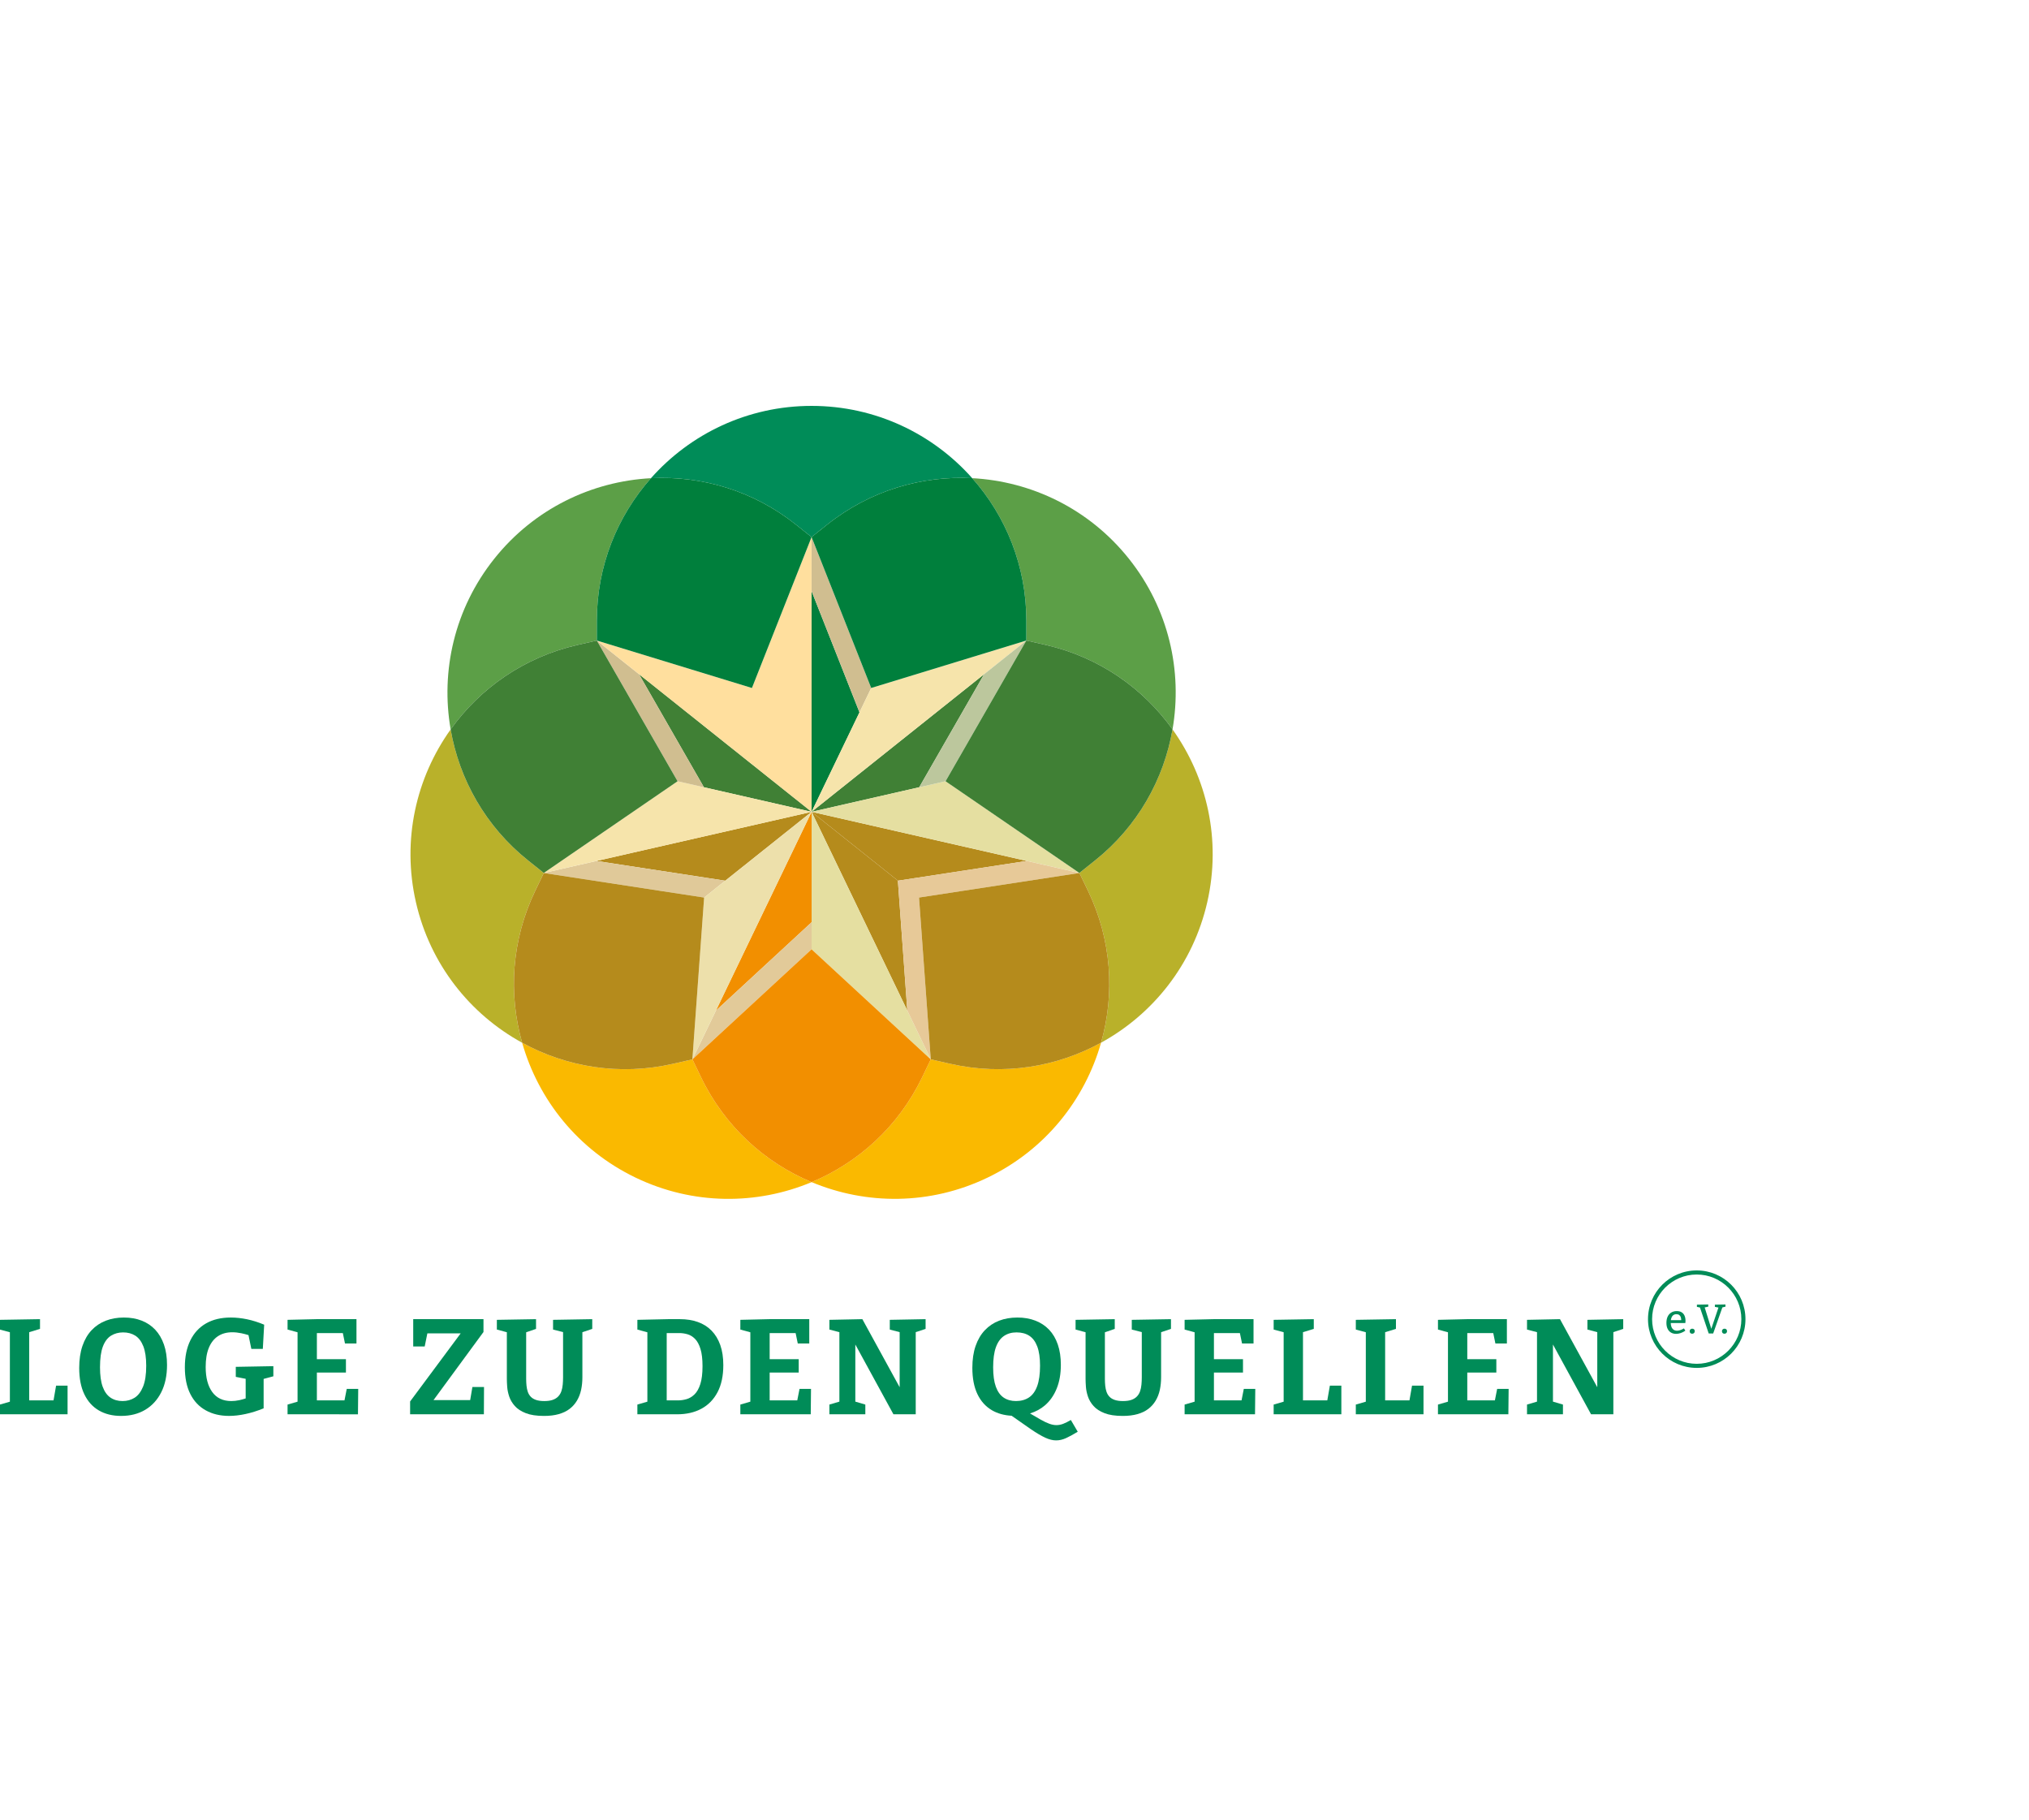 <?xml version="1.0" encoding="utf-8"?>
<!-- Generator: Adobe Illustrator 26.0.3, SVG Export Plug-In . SVG Version: 6.00 Build 0)  -->
<svg version="1.1" xmlns="http://www.w3.org/2000/svg" xmlns:xlink="http://www.w3.org/1999/xlink" x="0px" y="0px"
	 viewBox="0 0 496.038 444.895" style="enable-background:new 0 0 496.038 444.895;" xml:space="preserve">
<style type="text/css">
	.st0{fill:#F28F00;}
	.st1{fill:#B58B1C;}
	.st2{fill:#408035;}
	.st3{fill:#007F3C;}
	.st4{fill:#E5DFA1;}
	.st5{fill:#D0BE90;}
	.st6{fill:#E0C999;}
	.st7{fill:#E2CA99;}
	.st8{fill:#EDE0AB;}
	.st9{fill:#E7C998;}
	.st10{fill:#F6E4AB;}
	.st11{fill:#BCC79D;}
	.st12{fill:#FFDF9E;}
	.st13{fill:#008C58;}
	.st14{fill:#5C9F47;}
	.st15{fill:#B9B12A;}
	.st16{fill:#FAB900;}
</style>
<g id="Layout">
	<polygon class="st0" points="198.414,198.433 181.412,233.739 175.014,247.027 195.114,228.465 
		198.407,225.425 198.416,225.434 198.416,198.436 	"/>
	<polygon class="st1" points="198.409,198.435 198.411,198.432 154.625,208.426 145.81,210.438 
		172.872,214.584 177.302,215.262 177.302,215.268 186.821,207.677 	"/>
	<path class="st1" d="M219.506,203.241c-1.538-0.351-3.037-0.693-4.48-1.022
		c-0.896-0.205-1.768-0.403-2.617-0.597c-0.913-0.208-1.797-0.41-2.646-0.604l-11.344-2.588
		l21.105,16.831l4.419-0.677l27.067-4.146l-0.011-0.008C242.034,208.383,229.874,205.608,219.506,203.241
		z"/>
	<polygon class="st1" points="209.609,221.671 221.814,247.008 219.836,219.731 219.512,215.262 
		219.523,215.26 198.418,198.43 198.416,198.429 	"/>
	<polygon class="st2" points="240.59,164.793 214.985,185.212 198.414,198.427 224.726,192.421 226.956,188.539 
			"/>
	<polygon class="st3" points="198.412,198.428 210.124,174.109 210.119,174.111 208.472,169.943 
		198.412,144.491 198.412,198.428 	"/>
	<polygon class="st2" points="198.409,198.429 198.411,198.429 181.953,185.304 156.232,164.794 
		156.223,164.791 169.858,188.539 172.088,192.422 	"/>
	<polygon class="st4" points="231.165,190.955 231.166,190.951 224.726,192.421 224.726,192.421 198.414,198.427 
		198.414,198.427 198.415,198.427 198.415,198.427 208.776,200.792 250.983,210.419 263.849,213.354 	"/>
	<polygon class="st5" points="208.472,169.943 210.119,174.111 210.124,174.109 212.99,168.158 
		212.986,168.159 198.412,131.287 198.412,144.491 	"/>
	<polygon class="st6" points="177.302,215.262 172.872,214.584 145.81,210.438 132.946,213.375 
		132.945,213.378 172.137,219.381 172.137,219.386 177.302,215.268 	"/>
	<polygon class="st7" points="198.407,225.425 195.114,228.465 175.014,247.027 169.288,258.921 
		198.407,232.031 198.416,232.04 198.416,225.434 	"/>
	<polygon class="st8" points="198.409,198.435 177.302,215.268 172.137,219.386 169.268,258.933 
		169.278,258.931 169.282,258.926 174.595,247.894 175.011,247.03 175.011,247.03 175.011,247.03 
		175.83,245.329 	"/>
	<polygon class="st4" points="227.544,258.915 227.544,258.915 221.815,247.018 213.157,229.04 
		198.416,198.436 198.416,225.434 198.416,232.04 227.546,258.939 227.546,258.939 	"/>
	<path class="st9" d="M224.687,219.379c0,0,39.195-6.003,39.195-6.003l-0.013-0.009
		c0,0-0.268-0.062-0.766-0.175l-1.241-0.283c-0.125-0.029-0.256-0.059-0.392-0.089l-0.875-0.2
		c-0.512-0.117-1.074-0.245-1.688-0.385l-0.525-0.12c-0.888-0.203-1.866-0.426-2.922-0.667
		l-1.313-0.3c-0.997-0.228-2.048-0.467-3.151-0.719l0.011,0.008l-27.067,4.146l-4.419,0.677
		l-0.011,0.002l0.324,4.469l1.979,27.276l5.729,11.893l-2.867-39.52L224.687,219.379z"/>
	<polygon class="st10" points="212.99,168.158 210.124,174.109 198.412,198.428 198.413,198.427 
		198.414,198.427 198.634,198.251 240.573,164.797 250.891,156.565 	"/>
	<polygon class="st11" points="240.59,164.793 226.956,188.539 224.727,192.421 231.166,190.951 
		250.913,156.561 245.246,161.08 	"/>
	<polygon class="st10" points="172.088,192.422 172.088,192.422 172.087,192.422 165.648,190.952 
		165.649,190.955 132.942,213.369 132.947,213.373 145.806,210.438 198.409,198.429 	"/>
	<polygon class="st5" points="169.858,188.539 156.223,164.791 156.232,164.794 145.91,156.563 145.903,156.564 
		165.648,190.952 172.087,192.422 	"/>
	<polygon class="st12" points="198.403,144.486 198.401,131.288 183.831,168.151 183.828,168.159 
		145.913,156.563 148.987,159.015 156.236,164.795 198.412,198.428 198.412,198.428 	"/>
	<g>
		<g>
			<g>
				<path class="st13" d="M173.957,325.238c-0.924-0.948-2.043-1.652-3.353-2.115s-2.77-0.693-4.376-0.693
					h-2.908l-7.499,0.164v2.378l2.445,0.669v16.955l-2.445,0.71v2.378h9.713
					c2.289,0,4.277-0.458,5.962-1.371c1.685-0.913,2.995-2.263,3.931-4.046
					c0.936-1.785,1.404-3.987,1.404-6.608c0-1.87-0.248-3.507-0.744-4.905
					C175.593,327.357,174.883,326.185,173.957,325.238z M171.216,338.286
					c-0.353,1.1-0.821,1.938-1.404,2.509c-0.583,0.573-1.228,0.964-1.931,1.174
					c-0.706,0.21-1.411,0.314-2.115,0.314h-2.775v-16.452h3.105c0.66,0,1.327,0.1,2,0.297
					c0.671,0.199,1.282,0.578,1.832,1.14c0.552,0.561,0.992,1.376,1.322,2.445
					c0.33,1.069,0.496,2.473,0.496,4.212C171.745,335.732,171.568,337.185,171.216,338.286z"/>
				<path class="st13" d="M135.211,324.973l2.445,0.618v11.011c0,0.639-0.028,1.25-0.084,1.834
					c-0.054,0.583-0.164,1.118-0.33,1.601c-0.164,0.485-0.417,0.908-0.76,1.273
					c-0.341,0.363-0.788,0.643-1.338,0.842c-0.55,0.197-1.245,0.297-2.082,0.297
					c-0.814,0-1.491-0.093-2.031-0.281c-0.54-0.187-0.969-0.451-1.289-0.793
					c-0.32-0.341-0.555-0.737-0.711-1.189c-0.154-0.451-0.258-0.946-0.313-1.486
					c-0.056-0.54-0.084-1.095-0.084-1.668v-11.391l2.412-0.831v-2.378l-9.578,0.164v2.378l2.443,0.652
					v11.406c0,0.527,0.028,1.172,0.084,1.931c0.054,0.761,0.22,1.554,0.494,2.378
					c0.276,0.826,0.733,1.598,1.371,2.314c0.639,0.716,1.531,1.299,2.677,1.75
					c1.144,0.452,2.632,0.678,4.458,0.678c1.366,0,2.572-0.148,3.618-0.445
					c1.046-0.299,1.931-0.728,2.66-1.289c0.727-0.562,1.32-1.233,1.783-2.015
					c0.463-0.782,0.798-1.652,1.008-2.609c0.21-0.959,0.314-1.999,0.314-3.122v-10.981l2.412-0.812
					v-2.378l-9.58,0.164V324.973z"/>
				<polygon class="st13" points="114.946,342.217 105.981,342.217 118.199,325.568 118.199,322.43 
					101.021,322.43 101.021,329.103 103.829,329.103 104.481,325.898 112.628,325.898 100.261,342.547 
					100.261,345.685 118.298,345.685 118.331,339.013 115.49,339.013 				"/>
				<polygon class="st13" points="13.085,342.284 7.139,342.284 7.139,325.614 9.781,324.809 9.781,322.43 
					-0.029,322.595 -0.029,324.973 2.416,325.625 2.416,342.601 -0.029,343.307 -0.029,345.685 
					16.52,345.685 16.52,338.683 13.712,338.683 				"/>
				<path class="st13" d="M37.944,325.006c-0.913-0.969-2.015-1.706-3.302-2.213
					c-1.289-0.506-2.738-0.76-4.345-0.76c-1.629,0-3.11,0.258-4.442,0.775
					c-1.334,0.519-2.483,1.289-3.452,2.312c-0.969,1.025-1.718,2.309-2.246,3.849
					c-0.529,1.542-0.793,3.337-0.793,5.386c0,2.555,0.417,4.701,1.254,6.44
					c0.836,1.741,2.02,3.056,3.552,3.948c1.53,0.892,3.341,1.338,5.434,1.338
					c2.267,0,4.238-0.501,5.913-1.504c1.673-1.001,2.977-2.433,3.913-4.294
					c0.936-1.86,1.404-4.079,1.404-6.657c0-1.893-0.253-3.561-0.76-5.005
					C39.568,327.182,38.857,325.975,37.944,325.006z M34.971,338.931
					c-0.519,1.266-1.207,2.169-2.066,2.708c-0.857,0.54-1.839,0.809-2.939,0.809
					c-1.146,0-2.13-0.281-2.956-0.842c-0.826-0.562-1.46-1.442-1.9-2.644
					c-0.44-1.2-0.66-2.791-0.66-4.773c0-2.158,0.236-3.854,0.709-5.087
					c0.473-1.233,1.14-2.115,2-2.644c0.859-0.527,1.839-0.793,2.939-0.793
					c1.146,0,2.137,0.265,2.974,0.793c0.836,0.529,1.491,1.393,1.966,2.593
					c0.473,1.201,0.709,2.792,0.709,4.774C35.747,335.962,35.488,337.663,34.971,338.931z"/>
				<path class="st13" d="M57.648,336.535l2.412,0.477v4.794c-0.528,0.172-1.048,0.322-1.552,0.427
					c-0.683,0.143-1.332,0.215-1.949,0.215c-2.048,0-3.606-0.737-4.675-2.213s-1.601-3.513-1.601-6.112
					c0-1.872,0.258-3.435,0.775-4.69s1.261-2.202,2.23-2.841s2.136-0.957,3.501-0.957
					c0.706,0,1.455,0.082,2.247,0.246c0.578,0.121,1.148,0.277,1.715,0.45l0.696,3.365h2.806
					l0.332-5.913c-1.411-0.594-2.803-1.034-4.179-1.322c-1.378-0.285-2.705-0.428-3.982-0.428
					c-2.356,0-4.371,0.479-6.046,1.435c-1.673,0.959-2.956,2.347-3.847,4.163
					c-0.892,1.816-1.338,4.002-1.338,6.557c0,2.598,0.445,4.78,1.338,6.54
					c0.891,1.764,2.151,3.094,3.782,3.997c1.629,0.905,3.522,1.355,5.681,1.355
					c1.256,0,2.598-0.154,4.03-0.463c1.432-0.307,2.908-0.77,4.427-1.387v-7.194l2.378-0.636v-2.476
					l-9.184,0.164V336.535z"/>
				<polygon class="st13" points="84.218,342.284 77.469,342.284 77.469,335.478 84.571,335.478 84.571,332.208 
					77.469,332.208 77.469,325.832 83.815,325.832 84.34,328.376 87.148,328.376 87.148,322.43 
					77.369,322.43 70.3,322.595 70.3,324.973 72.745,325.638 72.745,342.597 70.3,343.307 
					70.3,345.685 87.512,345.686 87.576,339.476 84.77,339.476 				"/>
				<polygon class="st13" points="365.463,342.284 358.714,342.284 358.714,335.478 365.817,335.478 
					365.817,332.208 358.714,332.208 358.714,325.832 365.061,325.832 365.586,328.376 368.394,328.376 
					368.394,322.43 358.615,322.43 351.546,322.595 351.546,324.973 353.991,325.638 353.991,342.597 
					351.546,343.307 351.546,345.685 368.757,345.685 368.822,339.476 366.016,339.476 				"/>
				<polygon class="st13" points="344.576,342.284 338.631,342.284 338.631,325.614 341.273,324.809 
					341.273,322.43 331.462,322.595 331.462,324.973 333.907,325.625 333.907,342.601 331.462,343.307 
					331.462,345.685 348.012,345.685 348.012,338.683 345.204,338.683 				"/>
				<polygon class="st13" points="396.836,322.43 388.082,322.595 388.082,324.973 390.493,325.608 
					390.493,339.068 381.376,322.43 373.315,322.595 373.315,324.973 375.76,325.612 375.76,342.586 
					373.315,343.307 373.315,345.685 382.102,345.685 382.102,343.307 379.658,342.586 379.658,328.626 
					388.974,345.685 394.424,345.685 394.424,325.604 396.836,324.809 				"/>
				<polygon class="st13" points="324.491,342.284 318.545,342.284 318.545,325.614 321.187,324.809 
					321.187,322.43 311.377,322.595 311.377,324.973 313.821,325.625 313.821,342.601 311.377,343.307 
					311.377,345.685 327.926,345.685 327.926,338.683 325.118,338.683 				"/>
				<polygon class="st13" points="217.53,324.973 219.942,325.608 219.942,339.068 210.824,322.43 
					202.764,322.595 202.764,324.973 205.208,325.612 205.208,342.586 202.764,343.307 202.764,345.685 
					211.551,345.685 211.551,343.307 209.106,342.586 209.106,328.626 218.423,345.685 223.873,345.685 
					223.873,325.604 226.284,324.809 226.284,322.43 217.53,322.595 				"/>
				<path class="st13" d="M259.912,348.015c-0.552,0.208-1.102,0.313-1.652,0.313
					c-0.529,0-1.102-0.11-1.718-0.33c-0.616-0.22-1.343-0.568-2.179-1.041
					c-0.702-0.396-1.558-0.895-2.552-1.484c1.37-0.421,2.59-1.067,3.641-1.968
					c1.233-1.057,2.192-2.422,2.874-4.095c0.681-1.673,1.023-3.611,1.023-5.815
					c0-1.87-0.248-3.527-0.744-4.972c-0.494-1.441-1.205-2.647-2.13-3.617
					c-0.924-0.969-2.043-1.706-3.353-2.213s-2.77-0.76-4.376-0.76
					c-1.652,0-3.15,0.258-4.493,0.775c-1.343,0.519-2.506,1.294-3.486,2.33
					c-0.98,1.036-1.734,2.317-2.261,3.849c-0.529,1.53-0.793,3.307-0.793,5.335
					c0,2.555,0.412,4.696,1.238,6.425s2.01,3.045,3.55,3.947c1.38,0.809,2.992,1.244,4.814,1.347
					c1.865,1.325,3.446,2.43,4.718,3.295c1.376,0.936,2.544,1.624,3.501,2.066
					c0.959,0.44,1.844,0.66,2.66,0.66c0.793,0,1.591-0.182,2.394-0.545
					c0.805-0.363,1.767-0.887,2.892-1.57l-1.685-2.873
					C261.089,347.491,260.462,347.805,259.912,348.015z M245.376,341.606
					c-0.836-0.562-1.476-1.448-1.916-2.66c-0.44-1.21-0.66-2.796-0.66-4.757
					c0-2.026,0.225-3.662,0.676-4.905c0.452-1.245,1.107-2.158,1.966-2.742
					c0.859-0.583,1.883-0.877,3.072-0.877c1.233,0,2.274,0.276,3.122,0.826
					c0.847,0.552,1.497,1.427,1.949,2.626c0.451,1.201,0.678,2.759,0.678,4.675
					c0,2.048-0.232,3.711-0.693,4.987c-0.463,1.278-1.135,2.209-2.015,2.792
					c-0.882,0.583-1.938,0.875-3.171,0.875C247.215,342.448,246.213,342.167,245.376,341.606z"/>
				<polygon class="st13" points="303.525,342.284 296.776,342.284 296.776,335.478 303.878,335.478 
					303.878,332.208 296.776,332.208 296.776,325.832 303.122,325.832 303.648,328.376 306.456,328.376 
					306.456,322.43 296.676,322.43 289.608,322.595 289.608,324.973 292.052,325.638 292.052,342.597 
					289.608,343.307 289.608,345.685 306.819,345.685 306.883,339.476 304.077,339.476 				"/>
				<polygon class="st13" points="194.912,342.284 188.163,342.284 188.163,335.478 195.265,335.478 
					195.265,332.208 188.163,332.208 188.163,325.832 194.509,325.832 195.035,328.376 197.843,328.376 
					197.843,322.43 188.064,322.43 180.995,322.595 180.995,324.973 183.439,325.638 183.439,342.597 
					180.995,343.307 180.995,345.685 198.206,345.685 198.271,339.476 195.464,339.476 				"/>
				<path class="st13" d="M276.692,324.973l2.445,0.618v11.011c0,0.639-0.028,1.25-0.084,1.834
					c-0.054,0.583-0.164,1.118-0.33,1.601c-0.164,0.485-0.417,0.908-0.76,1.273
					c-0.341,0.363-0.788,0.643-1.338,0.842c-0.55,0.197-1.245,0.297-2.082,0.297
					c-0.814,0-1.491-0.093-2.031-0.281c-0.54-0.187-0.969-0.451-1.289-0.793
					c-0.32-0.341-0.555-0.737-0.711-1.189c-0.154-0.451-0.258-0.946-0.313-1.486
					c-0.056-0.54-0.084-1.095-0.084-1.668v-11.391l2.412-0.831v-2.378l-9.578,0.164v2.378
					l2.443,0.652v11.406c0,0.527,0.028,1.172,0.084,1.931c0.054,0.761,0.22,1.554,0.494,2.378
					c0.276,0.826,0.733,1.598,1.371,2.314c0.639,0.716,1.531,1.299,2.677,1.75
					c1.144,0.452,2.632,0.678,4.458,0.678c1.366,0,2.572-0.148,3.618-0.445
					c1.046-0.299,1.931-0.728,2.66-1.289c0.726-0.562,1.32-1.233,1.783-2.015
					c0.463-0.782,0.798-1.652,1.008-2.609c0.21-0.959,0.314-1.999,0.314-3.122v-10.981l2.412-0.812
					v-2.378l-9.58,0.164V324.973z"/>
			</g>
			<g>
				<path class="st13" d="M414.806,311.519c6.017,0,10.912,4.895,10.912,10.912
					c0,6.017-4.895,10.912-10.912,10.912s-10.912-4.895-10.912-10.912
					C403.894,316.414,408.789,311.519,414.806,311.519 M414.806,310.519
					c-6.579,0-11.912,5.333-11.912,11.912c0,6.579,5.333,11.912,11.912,11.912
					s11.912-5.333,11.912-11.912C426.718,315.852,421.385,310.519,414.806,310.519L414.806,310.519z"/>
				<g>
					<path class="st13" d="M413.081,325.375c0-0.189,0.062-0.339,0.187-0.45
						c0.125-0.111,0.268-0.167,0.43-0.167c0.196,0,0.349,0.056,0.46,0.167
						c0.111,0.111,0.167,0.261,0.167,0.45c0,0.189-0.062,0.339-0.187,0.45
						c-0.125,0.111-0.272,0.167-0.44,0.167c-0.189,0-0.339-0.056-0.45-0.167
						S413.081,325.564,413.081,325.375z"/>
					<g>
						<path class="st13" d="M411.133,320.761c-0.314-0.202-0.717-0.303-1.209-0.303
							c-0.513,0-0.96,0.116-1.341,0.349c-0.381,0.233-0.675,0.563-0.88,0.991
							c-0.206,0.429-0.308,0.94-0.308,1.533c0,0.58,0.099,1.071,0.298,1.472
							c0.199,0.401,0.476,0.705,0.83,0.911c0.354,0.206,0.764,0.309,1.229,0.309
							c0.364,0,0.74-0.064,1.128-0.192c0.388-0.128,0.771-0.324,1.148-0.587l-0.354-0.556
							c-0.304,0.189-0.599,0.331-0.885,0.425c-0.287,0.094-0.552,0.142-0.794,0.142
							c-0.344,0-0.632-0.086-0.865-0.258c-0.233-0.172-0.406-0.411-0.521-0.719
							c-0.098-0.261-0.145-0.568-0.159-0.905h3.569c0.013-0.115,0.024-0.216,0.03-0.304
							c0.007-0.087,0.01-0.175,0.01-0.263c0-0.452-0.076-0.855-0.228-1.209
							C411.68,321.242,411.447,320.964,411.133,320.761z M408.589,322.178
							c0.101-0.297,0.256-0.532,0.466-0.704c0.209-0.172,0.472-0.258,0.789-0.258
							c0.29,0,0.523,0.069,0.698,0.207c0.175,0.138,0.3,0.322,0.375,0.551
							c0.068,0.212,0.098,0.446,0.098,0.698h-2.54C408.499,322.497,408.536,322.331,408.589,322.178z"/>
						<polygon class="st13" points="421.833,318.839 419.243,318.889 419.243,319.426 420.122,319.59 
							418.371,324.787 416.752,319.566 417.624,319.375 417.624,318.839 414.851,318.889 414.851,319.426 
							415.599,319.583 417.735,325.932 418.828,325.932 421.074,319.559 421.833,319.375 						"/>
					</g>
					<path class="st13" d="M420.973,325.375c0-0.189,0.062-0.339,0.187-0.45
						c0.125-0.111,0.268-0.167,0.43-0.167c0.196,0,0.349,0.056,0.46,0.167
						c0.111,0.111,0.167,0.261,0.167,0.45c0,0.189-0.062,0.339-0.187,0.45
						c-0.125,0.111-0.272,0.167-0.44,0.167c-0.189,0-0.339-0.056-0.45-0.167
						S420.973,325.564,420.973,325.375z"/>
				</g>
			</g>
		</g>
	</g>
	<path class="st13" d="M194.617,128.253l3.789,3.021l0.001-0.002l0,0.001l3.788-3.021
		c10.451-8.337,23.106-12.029,35.484-11.376c-9.617-10.834-23.64-17.667-39.266-17.667
		c-15.629,0-29.654,6.837-39.271,17.674C171.515,116.23,184.167,119.919,194.617,128.253z"/>
	<path class="st14" d="M141.18,157.643l4.724-1.079l-0.003-0.006l0.012,0.004V151.709
		c0-13.366,5.003-25.559,13.229-34.827c-14.469,0.763-28.559,7.466-38.303,19.685
		c-9.744,12.22-13.143,27.448-10.667,41.724C117.376,168.209,128.149,160.618,141.18,157.643z"/>
	<path class="st3" d="M145.912,156.563h0l37.916,11.597l0.003-0.008l14.57-36.864v-0.008l0.005-0.004
		l0.001-0.001l-3.789-3.021c-10.45-8.333-23.102-12.023-35.476-11.371
		c-8.225,9.268-13.229,21.46-13.229,34.827V156.563z"/>
	<path class="st15" d="M130.842,217.747l2.103-4.369l-0.011-0.001l-0.003-0.001l0.01-0.007l-3.789-3.021
		c-10.45-8.334-16.864-19.847-18.982-32.056c-8.425,11.788-11.968,26.983-8.49,42.22
		s13.265,27.389,25.971,34.353C124.262,242.945,125.043,229.79,130.842,217.747z"/>
	<path class="st2" d="M129.153,210.347l3.789,3.021l32.707-22.414l-0.002-0.003l-19.744-34.388l-4.724,1.079
		c-13.031,2.975-23.804,10.566-31.009,20.648C112.289,190.5,118.702,202.014,129.153,210.347z"/>
	<path class="st16" d="M232.286,260.004l-4.73-1.079l-0.012-0.025l0,0.005l0.009,0.019l-0.007,0.014
		v0l0,0h-0l-2.099,4.358c-5.799,12.043-15.596,20.858-27.027,25.64
		c13.368,5.59,28.97,5.663,43.051-1.12c14.08-6.782,23.749-19.028,27.711-32.965
		C258.316,260.811,245.317,262.977,232.286,260.004z"/>
	<path class="st15" d="M286.65,178.276c-2.116,12.209-8.527,23.724-18.976,32.059l-3.793,3.025
		l-0.032-0.007l0.005,0.003l0.026,0.006l2.106,4.373c5.801,12.042,6.584,25.198,3.196,37.117
		c12.705-6.966,22.489-19.12,25.965-34.357C298.623,205.258,295.077,190.063,286.65,178.276z"/>
	<path class="st1" d="M265.986,217.735l-2.106-4.373l-0.026-0.006l0.015,0.01l0.013,0.009l-39.194,6.003
		l-0.011,0.002l2.867,39.52l0.012,0.025l4.73,1.079c13.031,2.973,26.031,0.806,36.896-5.152
		C272.57,242.933,271.787,229.777,265.986,217.735z"/>
	<path class="st14" d="M250.913,156.556l4.725,1.078c13.032,2.973,23.806,10.562,31.013,20.643
		c2.474-14.276-0.928-29.504-10.674-41.722c-9.744-12.215-23.831-18.916-38.297-19.679
		c8.229,9.269,13.234,21.464,13.234,34.833V156.556z"/>
	<path class="st3" d="M202.195,128.252l-3.788,3.021l0.001,0.001l0.003,0.002v0.004l0.002,0.004
		l14.573,36.873l0.005-0.002l37.901-11.592l0.015-0.011l0.007,0.001V151.709
		c0-13.369-5.005-25.564-13.234-34.833C225.301,116.224,212.647,119.915,202.195,128.252z"/>
	<path class="st2" d="M255.638,157.633l-4.725-1.078v0.003l0.001-0l-0.001,0.002l0,0h-0
		l-19.746,34.391l-0.002,0.004l32.685,22.398l0.032,0.007l3.793-3.025
		c10.449-8.335,16.86-19.85,18.976-32.059C279.443,168.196,268.669,160.606,255.638,157.633z"/>
	<path class="st16" d="M171.388,263.303l-2.105-4.371l0.005-0.011l-0.004,0.004l-0.002,0.005l-0.004,0.001
		l-0.01,0.009l0-0.007l-4.719,1.077c-13.031,2.975-26.031,0.811-36.898-5.146
		c3.964,13.937,13.635,26.181,27.717,32.961c14.081,6.78,29.684,6.705,43.051,1.113
		C186.987,284.158,177.189,275.345,171.388,263.303z"/>
	<path class="st1" d="M164.55,260.01l4.719-1.077l2.869-39.546l0-0.005l-39.192-6.002l-2.103,4.369
		c-5.799,12.043-6.58,25.198-3.19,37.117C138.518,260.82,151.519,262.985,164.55,260.01z"/>
	<path class="st0" d="M225.447,263.298l2.099-4.358l-29.13-26.899l-0.009-0.009l-29.119,26.89l-0.005,0.011
		l2.105,4.371c5.801,12.042,15.599,20.855,27.032,25.635
		C209.851,284.156,219.649,275.341,225.447,263.298z"/>
</g>
<g id="Hilfsebenen">
</g>
</svg>
